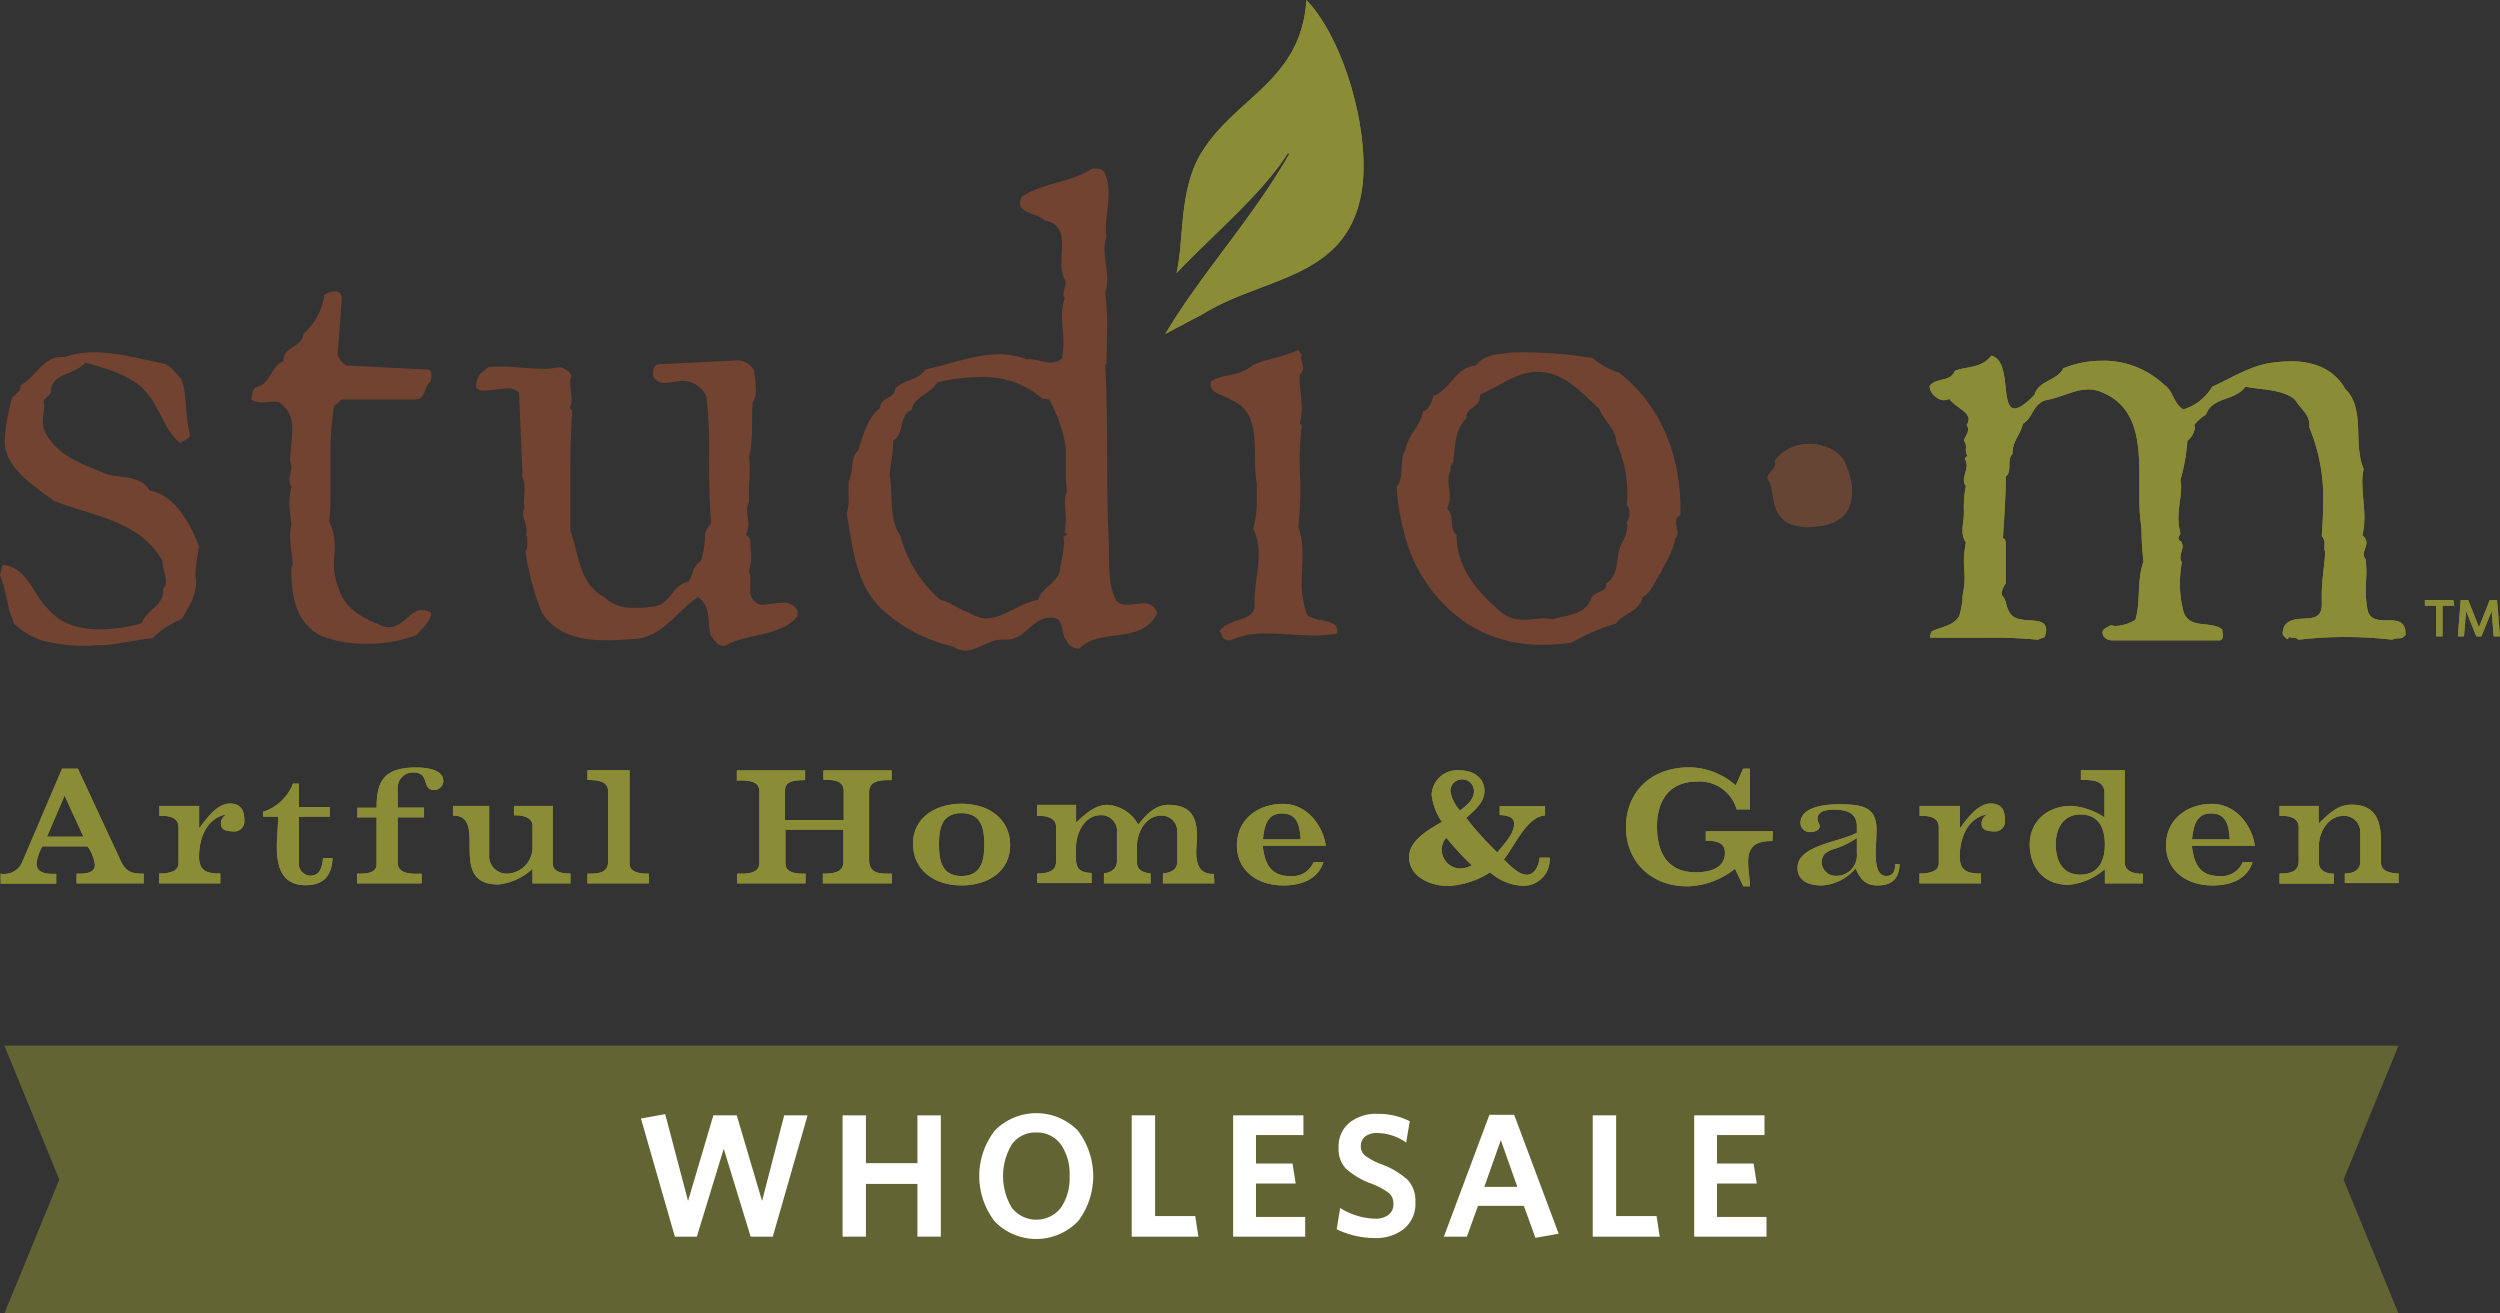 <svg xmlns="http://www.w3.org/2000/svg" viewBox="0 0 284.46 149.45"><rect x="0" y="0" width="284.46" height="149.45" fill="#333333" stroke="none"/><defs><style>.cls-1{fill:#724331;}.cls-2{fill:#888a3e;}.cls-3,.cls-5{fill:#8a8d35;}.cls-4{fill:#674535;}.cls-5{opacity:0.55;}.cls-6{fill:#fff;}</style></defs><g id="Layer_2" data-name="Layer 2"><g id="Layer_1-2" data-name="Layer 1"><path class="cls-1" d="M22.24,65.29a2.59,2.59,0,0,0,.08.78c0,1.8-.86,3-1.64,4.37a10.42,10.42,0,0,0-3.36,2.19c-2,.15-4,.78-5.93.78h-.55a9.32,9.32,0,0,1-1.4.07,18.3,18.3,0,0,1-4.68-.62A8.06,8.06,0,0,1,1.64,71C.78,69.19.78,67.32,0,65.45l.31-1.17c2.73.23,3.36,3.2,5.07,4.91,1.41,1.8,3.67,2.42,6,2.42a17.9,17.9,0,0,0,4.76-.7c.47-1.48,2.42-2,2.42-3.59V67a1.22,1.22,0,0,0,.31-.94c0-.7-.39-1.48-.39-2.26C15.84,59.2,10.54,58.74,6.17,57,4.06,55.46.7,53.35.55,50.46v-.62a21.59,21.59,0,0,1,.85-4.6c.39-.39.94-.71.94-1.25v-.16c1.64-.86,2.58-3.2,4.6-3.2h.39a10.24,10.24,0,0,1,3.44-.54c2.73,0,5.54.85,8,1.32.7.24,1.32,1.17,1.87,1.72.7,1.95.39,4.37,1,6.4-.15.39-.7.62-1.17.86-1.95-1.64-2.41-4.61-4.37-6.32-1.79-1.57-4-2.11-6.4-2.81-1.24,1.48-3.67,1.09-3.9,3.2,0,.54-.78.85-.86,1.24a1.32,1.32,0,0,1,.08.55c0,.55-.15,1.09-.15,1.64a2.8,2.8,0,0,0,.3,1.33c1.41,2.73,4.3,3.59,6.64,4.6,1.64.7,4.06.08,5.23,2,3,.54,4.76,4.06,5.62,6.4A20,20,0,0,0,22.24,65.29Z"/><path class="cls-1" d="M47.44,72.24a15.36,15.36,0,0,1-5.69,1,13.87,13.87,0,0,1-5.15-.86c-2.81-1.4-3.44-4.29-3.44-7.34v-.54l.16-.23c-.08-1-.31-2.27-.31-3.36a6,6,0,0,1,.15-1.25c-.08-.86-.23-1.63-.23-2.49a7.34,7.34,0,0,1,.23-1.8,1.35,1.35,0,0,1-.23-.78c0-.47.23-1,.23-1.48a1.62,1.62,0,0,0-.15-.55c0-1.09.23-2.34.23-3.51a3.5,3.5,0,0,0-1.48-3.28A2.34,2.34,0,0,0,31,45.7c-.39,0-.78.08-1.17.08a2.33,2.33,0,0,1-1.25-.31c.15-.62.08-1.33.78-1.48,1.4-.39,1.48-2.34,2.89-2.89V41c0-1.56,2.26-1.56,2.26-3V38a7.48,7.48,0,0,0,2.42-4.45,2.13,2.13,0,0,1,1.17-.39.7.7,0,0,1,.78.78v.24l-.47,6.24a2.68,2.68,0,0,0,1,1.17l9.45.47a.9.9,0,0,1,.23.62,2.51,2.51,0,0,1-.15.78c-.78.63-.39,2-1.8,2H38.86l-.86.78a34.54,34.54,0,0,0-.39,5.54v3.43a38.84,38.84,0,0,1-.15,4.14,6.6,6.6,0,0,1,.62,3.2c0,.47-.08.94-.08,1.33a6.94,6.94,0,0,0,.63,3.27c.54,2,2.65,3.2,4.52,3.91a2.17,2.17,0,0,0,1.09.31c1.64,0,2.42-1.95,3.75-1.95a2,2,0,0,1,1.09.31C48.93,70.91,47.91,71.53,47.44,72.24Z"/><path class="cls-1" d="M82.48,73.48h-.23c-.7,0-1-.77-1.33-1.09-.54-1.48.16-3.2-1.48-4.45C77,69.51,75.22,72.71,72,72.71c-.94.07-2,.15-3,.15-2.89,0-5.69-.62-7.33-3.12a30.48,30.48,0,0,1-1.88-7A1.12,1.12,0,0,0,60,62v-.85c0-.08-.08-.24-.16-.24a1.29,1.29,0,0,0,.08-.55c0-.62-.39-1.32-.39-1.94a1,1,0,0,1,.15-.63c0-.16-.07-.39-.07-.62,0-.39.07-.86.07-1.41a4,4,0,0,0-.3-1.71l.07-.16-.39-9.21a1.63,1.63,0,0,0-1.4-.47c-.86,0-1.87.24-2.58.24-.55,0-.93-.16-.93-.63a2.75,2.75,0,0,1,.54-1.33l.86-.7a8.28,8.28,0,0,1,1.4-.08c1.57,0,3.13.24,4.61.24a8.07,8.07,0,0,0,2-.16,1.68,1.68,0,0,1,1.48,1,1.73,1.73,0,0,0-.15.86c0,.54.15,1.17.15,1.71a1.68,1.68,0,0,1-.23,1l.31.39c-.16,2.42-.23,4.68-.23,6.94v6.71c1,2.58.93,6,3.9,7.57a4.42,4.42,0,0,0,3.35,1.17A11.83,11.83,0,0,0,74.52,69c1.8-.31,2-2.5,3.83-2.81.46-.7.46-1.8,1.4-2.34a12.57,12.57,0,0,0,.47-2.5v-.54c0-.47.55-.94.7-1.41-.23-2.42-.23-4.76-.23-7.18a53.81,53.81,0,0,0-.31-7.1,3,3,0,0,0-2.74-1.79c-.54,0-1.32.23-2,.23a1.32,1.32,0,0,1-1.32-.78v-.39c0-.47.15-.94.7-.94L84,41a2.18,2.18,0,0,1,1.8,1.17A15.66,15.66,0,0,1,86,44.3a2.67,2.67,0,0,1-.38,1.56c-.08,1.79.07,4.53-.4,6.16a7,7,0,0,1,.08,1.33c0,1-.08,2-.08,3v.78A2.14,2.14,0,0,0,85,58c0,.54.15,1.09.15,1.63a2.61,2.61,0,0,1-.31,1.25.87.87,0,0,1,.55.86V62c0,.32.08.86.08,1.41A5,5,0,0,1,85.21,65a2.07,2.07,0,0,1,.16,1v1.1a1.59,1.59,0,0,0,1.17,1.71h.16c.7,0,1.63-.23,2.42-.23a1.57,1.57,0,0,1,1.63,1v.55C88.8,72.47,85.13,72,82.48,73.48Z"/><path class="cls-1" d="M122.82,73.8h-.15a1.55,1.55,0,0,1-1.33-.94c-.7-.78-.16-2.34-1.48-2.58h-.39c-2,0-2.81,2.5-4.92,2.5H114c-1.49,0-2.81,1.25-4.22,1.25a2.41,2.41,0,0,1-1.32-.47,17.66,17.66,0,0,1-8-4.13c-3.2-3-3.36-7-4.13-11a5.5,5.5,0,0,0,.23-1.88V54.76c.62-1.17.15-2.66,1.09-3.52.55-1.63,1-3.66,2.5-4.83,0-1.25,1.64-1,1.71-2.19.86-1,2.58-.86,3.44-2.18,2.65-.55,5.54-1.72,8.35-1.72a8.52,8.52,0,0,1,3.12.55h.31c.86,0,1.72.39,2.58.39a1.89,1.89,0,0,0,1.17-.47A7.93,7.93,0,0,0,121,39c0-1-.16-2-.16-3a6.75,6.75,0,0,1,.31-2.11.57.57,0,0,1-.15-.46c0-.32.24-.79.24-1.17V32a4,4,0,0,1-.47-2.19c0-.7.07-1.4.07-2,0-1.33-.31-2.42-2-2.73-.7-.78-2.8-.78-2.8-2a1.72,1.72,0,0,1,.23-.7c2.5-1.64,5.54-1.56,8-3.2h.39c.47,0,.94.08,1.09.63a5.41,5.41,0,0,1,.39,2.18c0,1.41-.31,2.73-.31,4.06a3.4,3.4,0,0,0,.08.86,4.77,4.77,0,0,0-.24,1.48c0,1.09.31,2.26.31,3.36a5.31,5.31,0,0,1-.23,1.56,29.7,29.7,0,0,1,.23,3.82c0,1.33-.07,2.73-.07,4.21l-.16.24c.39,6.94.08,12.88.39,19.74.16,2.34-.23,5.15.94,7.1a1.68,1.68,0,0,0,1.25.39c.54,0,1.09-.15,1.64-.15a1.53,1.53,0,0,1,1.71,1.09C129.85,73.48,125.25,71.3,122.82,73.8Zm-1.71-13.27c.16-.23.07-.62.16-.93v-.47c0-.7-.09-1.41-.09-2.11a2.94,2.94,0,0,1,.24-1.17,10.33,10.33,0,0,1-.15-2.19V50.85a17.17,17.17,0,0,0-1.88-5.38l-.86-.16a10,10,0,0,0-7-2.41,20.58,20.58,0,0,0-4.91.62c-.63,1.25-2.58,1.56-2.89,3.12-1.56.7-.71,2.65-2.11,3.51v.31c0,1.1-.31,2.42-.39,3.6.39,2.26-.08,5.14,1.17,6.78A14.9,14.9,0,0,0,107,68.26c1.16.23,2.1,1.09,3.19,1.4a3.76,3.76,0,0,0,2,.7c2,0,3.9-1.79,5.93-2.1.39-1.48,2.5-2,2.5-3.67a18.12,18.12,0,0,0,.47-2.89c0-.23-.08-.39-.08-.62l.47-.24Z"/><path class="cls-1" d="M149.51,72.31c-1.79,0-3.59-.23-5.38-.23a9.6,9.6,0,0,0-4.14.78h-.15a1,1,0,0,1-.78-.39.7.7,0,0,0-.32-.62c1-1.57,4-1.1,4-2.89v-.31c0-2,.48-3.83.48-5.54a6.77,6.77,0,0,0-.63-3A10.44,10.44,0,0,0,143,57V54.91c-.63-3,.86-8-3-9.44-.62-.55-2.26-.62-2.26-1.72a.85.85,0,0,1,.08-.39c1.48-.86,3.27-.54,4.68-1.79,1.72-.78,3.51-.94,5.15-1.72.23.08.31.31.47.55a.45.45,0,0,0-.08.31c0,.39.23.78.23,1.17a.79.79,0,0,1-.39.7v.55c0,1,.24,2.11.24,3.35a6.77,6.77,0,0,1-.24,1.72l.24.16a37.14,37.14,0,0,0-.24,4.21c0,1,.08,2.11.08,3.12a39.78,39.78,0,0,1-.23,4.22,10.05,10.05,0,0,1,.47,3.51c0,.78-.08,1.63-.08,2.42a10.3,10.3,0,0,0,.62,4.13c.94.86,3.44.39,3.44,1.88v.23A14.94,14.94,0,0,1,149.51,72.31Z"/><path class="cls-1" d="M190.71,59.44c0,.39.16.78.16,1.17a1,1,0,0,1-.31.78c-.16,1.32-1.09,2.65-1.56,3.74-.7.86-1,2.27-2.11,2.81-.23,1.57-2.26,1.88-3,3a24.17,24.17,0,0,0-5.07,2.18,21.43,21.43,0,0,1-3.13.24,15.46,15.46,0,0,1-9.13-2.66,17.45,17.45,0,0,1-6.86-10.38,24.21,24.21,0,0,1-.78-4.91c.93-1.17.23-3,1-4.22.31-1.79,1.64-2.57,2-4.37.7-.23,1-1.09,1.17-1.79,1.95-.62,2.5-3.28,4.84-3.43.94-1.33,2.49-1.25,4-1.49a48.29,48.29,0,0,1,9.28.63,7.9,7.9,0,0,0,3,1.64c4.76,3.74,7,9.36,7,15.61v.62A.8.8,0,0,0,190.71,59.44Zm-5.3-1a1.41,1.41,0,0,0-.31-1,9.32,9.32,0,0,0,.07-1.4,14.06,14.06,0,0,0-1.25-5.69c0-1.49-1.48-2.5-1.95-3.83-1.95-1.79-4.05-4.21-6.94-4.21h-.47c-2.34.23-4.06,1.72-6.16,2.57v.24c0,1.25-1.56,1.25-1.56,2.34v.15c-1.33,1.25-1.25,3.2-1.49,5a1.24,1.24,0,0,0-.31.78v.16a2.67,2.67,0,0,0-.23,1.09c0,.62.15,1.25.15,1.87a2.82,2.82,0,0,1-.31,1.33c.94,1,.16,2.34,1.09,3V61c0,3.67,2.5,6.48,5.08,8.66a3.86,3.86,0,0,0,2.65.86c.78,0,1.48-.16,2.34-.16.23,0,.55.08.86.08,1.87-.47,3.82-.54,4.44-2.5.48-.62,1.64-.62,1.64-1.32v-.23c1.64-1,1-3.21,1.8-4.61a4.16,4.16,0,0,0,.62-2c0-.16-.07-.23-.07-.39A1.47,1.47,0,0,0,185.41,58.43Z"/><path class="cls-2" d="M273,72.64h-.16a1,1,0,0,0-.62.15,46.23,46.23,0,0,0-10.69,0c-.24-.31-.63-.15-1.09-.31-.08.16-.08.24-.16.24s-.31-.24-.39-.32-.16-.23-.16-.39.08-.38.08-.54c.94-2.11,4.37.08,4.37-2.65V67.64c0-1.55.31-3.27.39-4.83a1,1,0,0,1-.08-.47V62a1.18,1.18,0,0,0-.31-1c.08-1.17.16-2.41.16-3.74a20.79,20.79,0,0,0-1.56-8.59v-.31c0-1.25-1.1-1.95-1.64-2.88-1.49-1.25-3.9-1.1-5.62-1.49-1.33,1.72-3.75,1.09-4.53,3.2a4.78,4.78,0,0,0-1.32,1.17c0,.08.07.24.07.31a2.31,2.31,0,0,1-.85,1.49,22.49,22.49,0,0,1-.79,4.45c0,.23.08.46.08.7,0,1.17-.31,2.42-.31,3.67a6.76,6.76,0,0,0,.23,1.71,1.84,1.84,0,0,0-.23.55c0,.15.08.23.31.39a1.05,1.05,0,0,1,.16.47c0,.46-.24.93-.24,1.32a.74.74,0,0,0,.16.55,14.51,14.51,0,0,0-.23,2.5,12.33,12.33,0,0,0,.46,3.27c.79,1.88,3.05.86,4.38,1.88v.15c0,.16.07.39.07.63a.54.54,0,0,1-.31.46H240.23a1.17,1.17,0,0,1-.93-.54c0-.08-.08-.24-.08-.31,0-.47.55-.63.94-.86.15,0,.39.08.54.08a4.82,4.82,0,0,0,2.27-.7c.62-2,.15-4.53.93-6.64a31.33,31.33,0,0,1-.23-3.75,22.32,22.32,0,0,1-.24-3.43V54.22c0-4-.31-8-4.29-9.59a3.54,3.54,0,0,0-1.48-.32c-1.72,0-3.28,1-5,1.25-1.4.55-1.32,1.95-2.49,2.66-.24,1.17-1.17,2-1.17,3.19v.24c-.71.62,0,2-.78,2.57,0,2.35-.16,4.45-.32,7,.24.08.32.31.32.62V66.4a2.27,2.27,0,0,0-.47,1.09.58.58,0,0,0,.08.31c.46.39.39,1.17.78,1.8.86,1.79,4.21.15,4.21,2.1a3.28,3.28,0,0,1-.16.78l-.78.31a53.74,53.74,0,0,0-6.16-.23h-6.09V72.4a1.08,1.08,0,0,1,.16-.54c1-.55,2.34-.55,3.12-1.72a8.33,8.33,0,0,0,.39-2v-.31a10.7,10.7,0,0,0,.24-2.19c0-.54-.08-1.17-.08-1.71a11.49,11.49,0,0,1,.23-2.19,2.41,2.41,0,0,1-.39-1.4c0-.63.16-1.33.16-2v-.23a11.85,11.85,0,0,1,.23-2.81.92.92,0,0,1-.23-.63c0-.54.31-1.17.31-1.72a1.32,1.32,0,0,0-.23-.77l.31-.32a1.5,1.5,0,0,1-.16-.86,1.11,1.11,0,0,0-.23-.85c.08-.4.47-.78.47-1.25a.74.74,0,0,0-.16-.55,1.19,1.19,0,0,0,.23-.62c0-.94-1.56-1.41-2.18-2.34a2.07,2.07,0,0,1-.63.15,1.39,1.39,0,0,1-.93-.39,1.58,1.58,0,0,1-.7-1.17v-.08c.85-1,2.34-.39,2.88-1.71,1.41-.55,3-.24,4.14-1.72,2.34.55,1,6,2.65,6,.47,0,1.17-.39,2.27-1.56.46-1.64,2.57-1.56,3.27-3a11.52,11.52,0,0,1,4.29-.86,10,10,0,0,1,7.18,2.73c1.1.71,1,2.11,2.19,2.81A5.76,5.76,0,0,0,251.71,44c2.26-1,4.36-2.42,6.86-2.73a18.73,18.73,0,0,1,2.11-.16c2.42,0,4.84.78,6.16,3.13,2.35,2.26.86,6.32,2.11,9.12a5.58,5.58,0,0,0-.15,1.57c0,1.32.23,2.65.23,4a9.29,9.29,0,0,1-.23,2,1,1,0,0,1,.46.86c0,.39-.31.86-.31,1.33a1,1,0,0,0,.24.54c0,.39.07.86.07,1.41s-.07,1.33-.07,2a11.54,11.54,0,0,0,.23,2.49c.78,2.19,4.29-.31,4.29,2.58v.08A.85.85,0,0,1,273,72.64Z"/><path class="cls-3" d="M273,72.64h-.16a1,1,0,0,0-.62.15,46.23,46.23,0,0,0-10.69,0c-.24-.31-.63-.15-1.09-.31-.08.16-.08.24-.16.24s-.31-.24-.39-.32-.16-.23-.16-.39.08-.38.08-.54c.94-2.11,4.37.08,4.37-2.65V67.64c0-1.55.31-3.27.39-4.83a1,1,0,0,1-.08-.47V62a1.18,1.18,0,0,0-.31-1c.08-1.17.16-2.41.16-3.74a20.79,20.79,0,0,0-1.56-8.59v-.31c0-1.25-1.1-1.95-1.64-2.88-1.49-1.25-3.9-1.1-5.62-1.49-1.33,1.72-3.75,1.09-4.53,3.2a4.78,4.78,0,0,0-1.32,1.17c0,.08.07.24.07.31a2.31,2.31,0,0,1-.85,1.49,22.49,22.49,0,0,1-.79,4.45c0,.23.08.46.08.7,0,1.17-.31,2.42-.31,3.67a6.76,6.76,0,0,0,.23,1.71,1.84,1.84,0,0,0-.23.55c0,.15.08.23.31.39a1.05,1.05,0,0,1,.16.47c0,.46-.24.93-.24,1.32a.74.74,0,0,0,.16.55,14.51,14.51,0,0,0-.23,2.5,12.33,12.33,0,0,0,.46,3.27c.79,1.88,3.05.86,4.38,1.88v.15c0,.16.07.39.07.63a.54.54,0,0,1-.31.46H240.23a1.17,1.17,0,0,1-.93-.54c0-.08-.08-.24-.08-.31,0-.47.55-.63.94-.86.15,0,.39.08.54.08a4.82,4.82,0,0,0,2.27-.7c.62-2,.15-4.53.93-6.64a31.33,31.33,0,0,1-.23-3.75,22.32,22.32,0,0,1-.24-3.43V54.22c0-4-.31-8-4.29-9.59a3.54,3.54,0,0,0-1.48-.32c-1.72,0-3.28,1-5,1.25-1.4.55-1.32,1.95-2.49,2.66-.24,1.17-1.17,2-1.17,3.19v.24c-.71.62,0,2-.78,2.57,0,2.35-.16,4.45-.32,7,.24.08.32.31.32.62V66.4a2.27,2.27,0,0,0-.47,1.09.58.58,0,0,0,.08.31c.46.39.39,1.17.78,1.8.86,1.79,4.21.15,4.21,2.1a3.28,3.28,0,0,1-.16.78l-.78.31a53.74,53.74,0,0,0-6.16-.23h-6.09V72.4a1.08,1.08,0,0,1,.16-.54c1-.55,2.34-.55,3.12-1.72a8.33,8.33,0,0,0,.39-2v-.31a10.7,10.7,0,0,0,.24-2.19c0-.54-.08-1.17-.08-1.71a11.49,11.49,0,0,1,.23-2.19,2.41,2.41,0,0,1-.39-1.4c0-.63.16-1.33.16-2v-.23a11.85,11.85,0,0,1,.23-2.81.92.92,0,0,1-.23-.63c0-.54.31-1.17.31-1.72a1.32,1.32,0,0,0-.23-.77l.31-.32a1.5,1.5,0,0,1-.16-.86,1.11,1.11,0,0,0-.23-.85c.08-.4.47-.78.47-1.25a.74.74,0,0,0-.16-.55,1.19,1.19,0,0,0,.23-.62c0-.94-1.56-1.41-2.18-2.34a2.07,2.07,0,0,1-.63.15,1.39,1.39,0,0,1-.93-.39,1.58,1.58,0,0,1-.7-1.17v-.08c.85-1,2.34-.39,2.88-1.71,1.41-.55,3-.24,4.14-1.72,2.34.55,1,6,2.65,6,.47,0,1.17-.39,2.27-1.56.46-1.64,2.57-1.56,3.27-3a11.52,11.52,0,0,1,4.29-.86,10,10,0,0,1,7.18,2.73c1.1.71,1,2.11,2.19,2.81A5.76,5.76,0,0,0,251.71,44c2.26-1,4.36-2.42,6.86-2.73a18.73,18.73,0,0,1,2.11-.16c2.42,0,4.84.78,6.16,3.13,2.35,2.26.86,6.32,2.11,9.12a5.58,5.58,0,0,0-.15,1.57c0,1.32.23,2.65.23,4a9.29,9.29,0,0,1-.23,2,1,1,0,0,1,.46.86c0,.39-.31.86-.31,1.33a1,1,0,0,0,.24.54c0,.39.07.86.07,1.41s-.07,1.33-.07,2a11.54,11.54,0,0,0,.23,2.49c.78,2.19,4.29-.31,4.29,2.58v.08A.85.85,0,0,1,273,72.64Z"/><path class="cls-2" d="M154.9,22c1.16-6.46-1.82-17.36-6.25-22C148.06,9,141,10.9,137,16.91c-2.3,3.39-2.36,7.63-2.73,11.56a25.26,25.26,0,0,1-.4,2.61c4.43-4.66,9.66-8.94,12.64-13.61.06-.09.2,0,.15.12C142.4,25,136.77,31,132.59,38l4.31-2.29C143.84,31.45,153.12,31.78,154.9,22Z"/><path class="cls-3" d="M154.9,22c1.16-6.46-1.82-17.36-6.25-22C148.06,9,141,10.9,137,16.91c-2.3,3.39-2.36,7.63-2.73,11.56a25.26,25.26,0,0,1-.4,2.61c4.43-4.66,9.66-8.94,12.64-13.61.06-.09.2,0,.15.12C142.4,25,136.77,31,132.59,38l4.31-2.29C143.84,31.45,153.12,31.78,154.9,22Z"/><path class="cls-1" d="M210.31,57.88a3,3,0,0,1-.8,1,3.83,3.83,0,0,1-1.13.65,5.76,5.76,0,0,1-1.33.33c-.46.06-.93.11-1.4.13a11.08,11.08,0,0,1-1.53-.24,2.9,2.9,0,0,1-2-1.79,7.49,7.49,0,0,1-.32-1.12c-.07-.39-.14-.76-.2-1.13a3.19,3.19,0,0,0-.31-1,.5.5,0,0,1-.15-.37.62.62,0,0,1,.13-.37,4.68,4.68,0,0,1,.29-.37,2.55,2.55,0,0,0,.3-.41,1,1,0,0,0,.13-.48,1.34,1.34,0,0,0,0-.33A4.29,4.29,0,0,1,203.7,51a5.19,5.19,0,0,1,2.21-.49,5.3,5.3,0,0,1,2.14.45,3.88,3.88,0,0,1,1.66,1.29,9.67,9.67,0,0,1,.72,1.77,6.41,6.41,0,0,1,.28,1.89,5.66,5.66,0,0,1-.09,1A4.46,4.46,0,0,1,210.31,57.88Z"/><path class="cls-4" d="M210.31,57.88a3,3,0,0,1-.8,1,3.83,3.83,0,0,1-1.13.65,5.76,5.76,0,0,1-1.33.33c-.46.06-.93.11-1.4.13a11.08,11.08,0,0,1-1.53-.24,2.9,2.9,0,0,1-2-1.79,7.49,7.49,0,0,1-.32-1.12c-.07-.39-.14-.76-.2-1.13a3.19,3.19,0,0,0-.31-1,.5.5,0,0,1-.15-.37.62.62,0,0,1,.13-.37,4.68,4.68,0,0,1,.29-.37,2.55,2.55,0,0,0,.3-.41,1,1,0,0,0,.13-.48,1.34,1.34,0,0,0,0-.33A4.29,4.29,0,0,1,203.7,51a5.19,5.19,0,0,1,2.21-.49,5.3,5.3,0,0,1,2.14.45,3.88,3.88,0,0,1,1.66,1.29,9.67,9.67,0,0,1,.72,1.77,6.41,6.41,0,0,1,.28,1.89,5.66,5.66,0,0,1-.09,1A4.46,4.46,0,0,1,210.31,57.88Z"/><path class="cls-2" d="M277.92,68.92v3.49h-.72V68.92h-1.29v-.64h3.24l.1.64Zm5.82,3.49-.23-2.88-1.17,2.89h-.57l-1.17-2.89-.24,2.88h-.7l.33-4.13h.85l1.23,3.09,1.22-3.09h.83l.34,4.13Z"/><path class="cls-3" d="M277.92,68.92v3.49h-.72V68.92h-1.29v-.64h3.24l.1.64Zm5.82,3.49-.23-2.88-1.17,2.89h-.57l-1.17-2.89-.24,2.88h-.7l.33-4.13h.85l1.23,3.09,1.22-3.09h.83l.34,4.13Z"/><path class="cls-2" d="M16.35,100.52H8.71V99.41h.36c.76,0,1.73-.12,1.73-1a4.62,4.62,0,0,0-.84-2.1H4.83a4.78,4.78,0,0,0-.67,1.95c0,1.17,1.29,1.19,2.24,1.17v1.11H.07V99.41a2.24,2.24,0,0,0,2.44-1.27L7.06,87.46h1.8l4.86,10.45c.58,1.23,1.19,1.52,2.63,1.5Zm-9-10-2,4.68H9.49Z"/><path class="cls-2" d="M18.13,91.7h4.53v2.55c.76-1,2-2.82,3.51-2.82,1.33,0,1.63.9,1.63,1.94a1.14,1.14,0,0,1-1,1.23c-.7,0-1.67,0-1.67-.88a1.15,1.15,0,0,1,.74-1.08c-2.45.4-3.22,2.88-3.22,4.83,0,1.57.81,1.94,2.42,1.92v1.13H18.11V99.39c.88,0,2.2-.12,2.2-1.17V94.14c0-1.19-1.15-1.33-2.18-1.31Z"/><path class="cls-2" d="M34.76,100.72c-2.82,0-3.26-2.31-3.26-4.39,0-1.13.15-2.27.15-3.4H29.93v-.56a5.44,5.44,0,0,0,3.41-3.21H34v2.67h3.53v1.1H34v5.32a1.34,1.34,0,0,0,1.31,1.39c1.19,0,1.38-1.19,1.44-2h1.1C37.72,99.48,37,100.72,34.76,100.72Z"/><path class="cls-2" d="M49.38,89.89c-1.44,0-.42-2-2.35-2a1.75,1.75,0,0,0-1.78,1.86v2.14h3V93h-3v5.12c0,1.38,1.63,1.33,2.73,1.29v1.11H40.62V99.41h.23c.85,0,2-.06,2-1.1V93h-2.2V91.91h2.2c0-3.08.87-4.58,4.51-4.58,1.14,0,3.09.19,3.09,1.58A1.07,1.07,0,0,1,49.38,89.89Z"/><path class="cls-2" d="M64.91,100.52H60.59V98.85a6.68,6.68,0,0,1-3.91,1.79c-5.93,0-1-7.9-5.14-7.83V91.7h4.12v5.63a2,2,0,0,0,2.08,2.08,3,3,0,0,0,2.85-3.14V94c0-1.06-1.2-1.25-2.11-1.23V91.7H62.9v6.57c0,1,1.23,1.14,2,1.12Z"/><path class="cls-2" d="M71.63,98.27V87.64H66.84v1.11c1,0,2.35.06,2.35,1.27v8.06c0,1.21-1.06,1.33-2.13,1.33h-.22v1.11h7V99.41C72.94,99.43,71.63,99.31,71.63,98.27Z"/><path class="cls-2" d="M93.63,100.52V99.41c1.06,0,2.33-.08,2.33-1.31V94.41H89.37v3.83c0,1.13,1.36,1.19,2.29,1.17v1.11H83.87V99.41h.53c.91,0,2-.16,2-1.21V90c0-1.26-1.56-1.21-2.56-1.19V87.66h7.77v1.11h-.19c-.93,0-2.1.08-2.1,1.16v3.38H96V90c0-1.23-1.27-1.29-2.31-1.27V87.66h7.77v1.11h-.49c-1.08,0-2.08.19-2.08,1.39v7.67c0,1.6,1.19,1.6,2.59,1.58v1.11Z"/><path class="cls-2" d="M109.4,100.75c-3.16,0-5.52-1.8-5.52-4.75s2.56-4.55,5.52-4.55c3.13,0,5.54,1.75,5.54,4.71S112.45,100.75,109.4,100.75Zm0-8.23c-2.35,0-2.56,1.91-2.56,3.58s.25,3.58,2.56,3.58S112,97.79,112,96.1,111.73,92.52,109.4,92.52Z"/><path class="cls-2" d="M132.34,99.37c.84-.06,1.61-.4,1.61-1.29V94.66a1.76,1.76,0,0,0-1.85-1.85c-1.79,0-2.73,2-2.73,3.43v1.9c0,.83.72,1.19,1.55,1.23v1.15h-5.31V99.37c.88-.1,1.48-.56,1.48-1.4V94.75a1.79,1.79,0,0,0-1.8-2c-2,0-2.86,2.19-2.86,3.73v1.25c0,1.16.53,1.56,1.78,1.6v1.15H118V99.39c1,0,2.16-.17,2.16-1.31v-4c0-1.1-1.21-1.27-2.16-1.25V91.58h4.44v2c1-.86,2.08-2,3.56-2a4.28,4.28,0,0,1,3.51,2.25c.81-1,1.86-2.25,3.41-2.25,2.6,0,3.28,1.44,3.28,3.56,0,.59-.09,1.21-.09,1.81,0,1.25.32,2.57,2,2.48l.07,1.09h-5.86V99.37"/><path class="cls-2" d="M143.68,96.24c.21,1.78.74,3.44,3.09,3.44a2.6,2.6,0,0,0,2.69-1.58h1.12c-.62,1.94-2.48,2.65-4.53,2.65-3.05,0-5.31-1.73-5.31-4.57S143,91.47,146,91.47c2.73,0,4.55,2.51,4.86,4.77Zm2.16-3.68c-1.78,0-2,1.69-2.14,2.94H148C147.87,94.16,147.76,92.56,145.84,92.56Z"/><path class="cls-2" d="M173.19,100.79a6,6,0,0,1-3.64-1.53,9.77,9.77,0,0,1-4.75,1.55c-2.14,0-4.47-1.1-4.47-3.29,0-1.88,2.18-3.1,3.74-4a6.7,6.7,0,0,1-1.17-3.08,2.91,2.91,0,0,1,3.19-2.79c1.56,0,2.82.86,2.82,2.35,0,1.3-1.15,2.23-2.08,3.07A37.19,37.19,0,0,0,170.37,97c.72-.94,1.91-2.06,1.91-3.27,0-.86-.92-.94-1.64-1v-1h5.16v1.06c-2.1.11-3.54,3.65-4.69,5,.62.6,1.67,1.74,2.63,1.74s1.36-1.16,1.44-1.94h1.15A3,3,0,0,1,173.19,100.79Zm-8.62-5.47a2,2,0,0,0-.52,1.23,2.16,2.16,0,0,0,2.1,2.28,3.08,3.08,0,0,0,1.32-.37A33,33,0,0,1,164.57,95.32Zm1.79-6.64a1.31,1.31,0,0,0-1.32,1.4,4.42,4.42,0,0,0,1.09,2.15c.7-.56,1.58-1.23,1.58-2.17A1.32,1.32,0,0,0,166.36,88.68Z"/><path class="cls-2" d="M201.68,95.7h-.13c-1.86,0-2.64.71-2.64,2.36,0,.94.19,1.87.21,2.79h-.76l-.94-2a9.07,9.07,0,0,1-5.41,2c-4.28,0-7-2.94-7-6.71,0-4,2.79-6.83,7.26-6.83a8.14,8.14,0,0,1,5.23,2.06l.84-1.91h.78V92.1h-1.52a4.37,4.37,0,0,0-4.48-3.17c-3.37,0-4.58,2.4-4.58,5.11s1,5.21,4.41,5.21c1.62,0,3.32-.46,3.32-2.21,0-1.23-1.08-1.4-2.18-1.36v-1.1h7.64Z"/><path class="cls-2" d="M213.61,100.75c-1.44,0-2-.86-2.48-1.94a5.41,5.41,0,0,1-3.89,1.94c-1.44,0-2.71-.53-2.71-2,0-2.61,4.89-2.94,6.75-4V94c0-1.49-1.14-1.87-2.56-1.87-.84,0-1.92.1-1.92,1.08,0,.29.25.52.25.8,0,.45-.57.66-1,.66a1.06,1.06,0,0,1-1.19-1c0-1.91,2.86-2.15,4.4-2.15,2.59,0,4.26.26,4.26,2.88,0,.9-.09,1.79-.09,2.69,0,.75,0,2.58,1.21,2.58.87,0,1-.73,1-1.35h.51C216.07,99.83,215.45,100.75,213.61,100.75Zm-2.33-5.4a10.78,10.78,0,0,1-2,1.06c-1.06.34-2,.52-2,1.77a1.6,1.6,0,0,0,1.7,1.48,2.34,2.34,0,0,0,2.3-2.56Z"/><path class="cls-2" d="M239.5,100.52V98.89a7.3,7.3,0,0,1-4.13,1.79c-2.94,0-4.42-2.12-4.42-4.6s1.84-4.38,4.76-4.38A7.82,7.82,0,0,1,239.45,93V90.21c0-1.46-1.48-1.48-2.68-1.46V87.64h5V98.18c0,1,1.12,1.27,2.06,1.23v1.11Zm-2.76-7.84c-2.11,0-2.83,1.77-2.83,3.4s.61,3.44,2.79,3.44,2.8-1.73,2.8-3.44S238.9,92.68,236.74,92.68Z"/><path class="cls-2" d="M249.4,96.24c.21,1.78.74,3.44,3.09,3.44a2.6,2.6,0,0,0,2.69-1.58h1.12c-.61,1.94-2.48,2.65-4.53,2.65-3.05,0-5.31-1.73-5.31-4.57s2.26-4.71,5.25-4.71c2.73,0,4.55,2.51,4.86,4.77Zm2.16-3.68c-1.78,0-2,1.69-2.14,2.94h4.3C253.59,94.16,253.48,92.56,251.56,92.56Z"/><path class="cls-2" d="M259.36,91.7h4.47v2c1.06-1,2.09-2.14,3.75-2.14,2.89,0,3.34,2.08,3.34,4.25,0,.79,0,1.58,0,2.35,0,1,1.12,1.21,2,1.23v1.09h-6.12V99.39c1,0,1.76-.4,1.76-1.35V94.75a1.83,1.83,0,0,0-1.89-1.92c-1.82,0-2.81,1.94-2.81,3.37v2c0,.86.87,1.23,1.69,1.21v1.13h-6.18V99.39c1.12,0,2.18-.14,2.18-1.39V94.14c0-1.16-1.16-1.33-2.18-1.31V91.7"/><path class="cls-2" d="M218.42,91.7H223v2.55c.76-1,2-2.82,3.51-2.82,1.33,0,1.63.9,1.63,1.94a1.14,1.14,0,0,1-1,1.23c-.7,0-1.67,0-1.67-.88a1.15,1.15,0,0,1,.74-1.08c-2.45.4-3.22,2.88-3.22,4.83,0,1.57.81,1.94,2.42,1.92v1.13H218.4V99.39c.89,0,2.2-.12,2.2-1.17V94.14c0-1.19-1.15-1.33-2.18-1.31Z"/><path class="cls-3" d="M16.35,100.52H8.71V99.41h.36c.76,0,1.73-.12,1.73-1a4.62,4.62,0,0,0-.84-2.1H4.83a4.78,4.78,0,0,0-.67,1.95c0,1.17,1.29,1.19,2.24,1.17v1.11H.07V99.41a2.24,2.24,0,0,0,2.44-1.27L7.06,87.46h1.8l4.86,10.45c.58,1.23,1.19,1.52,2.63,1.5Zm-9-10-2,4.68H9.49Z"/><path class="cls-3" d="M18.13,91.7h4.53v2.55c.76-1,2-2.82,3.51-2.82,1.33,0,1.63.9,1.63,1.94a1.14,1.14,0,0,1-1,1.23c-.7,0-1.67,0-1.67-.88a1.15,1.15,0,0,1,.74-1.08c-2.45.4-3.22,2.88-3.22,4.83,0,1.57.81,1.94,2.42,1.92v1.13H18.11V99.39c.88,0,2.2-.12,2.2-1.17V94.14c0-1.19-1.15-1.33-2.18-1.31Z"/><path class="cls-3" d="M34.76,100.72c-2.82,0-3.26-2.31-3.26-4.39,0-1.13.15-2.27.15-3.4H29.93v-.56a5.44,5.44,0,0,0,3.41-3.21H34v2.67h3.53v1.1H34v5.32a1.34,1.34,0,0,0,1.31,1.39c1.19,0,1.38-1.19,1.44-2h1.1C37.72,99.48,37,100.72,34.76,100.72Z"/><path class="cls-3" d="M49.38,89.89c-1.44,0-.42-2-2.35-2a1.75,1.75,0,0,0-1.78,1.86v2.14h3V93h-3v5.12c0,1.38,1.63,1.33,2.73,1.29v1.11H40.62V99.41h.23c.85,0,2-.06,2-1.1V93h-2.2V91.91h2.2c0-3.08.87-4.58,4.51-4.58,1.14,0,3.09.19,3.09,1.58A1.07,1.07,0,0,1,49.38,89.89Z"/><path class="cls-3" d="M64.91,100.52H60.59V98.85a6.68,6.68,0,0,1-3.91,1.79c-5.93,0-1-7.9-5.14-7.83V91.7h4.12v5.63a2,2,0,0,0,2.08,2.08,3,3,0,0,0,2.85-3.14V94c0-1.06-1.2-1.25-2.11-1.23V91.7H62.9v6.57c0,1,1.23,1.14,2,1.12Z"/><path class="cls-3" d="M71.63,98.27V87.64H66.84v1.11c1,0,2.35.06,2.35,1.27v8.06c0,1.21-1.06,1.33-2.13,1.33h-.22v1.11h7V99.41C72.94,99.43,71.63,99.31,71.63,98.27Z"/><path class="cls-3" d="M93.63,100.52V99.41c1.06,0,2.33-.08,2.33-1.31V94.41H89.37v3.83c0,1.13,1.36,1.19,2.29,1.17v1.11H83.87V99.41h.53c.91,0,2-.16,2-1.21V90c0-1.26-1.56-1.21-2.56-1.19V87.66h7.77v1.11h-.19c-.93,0-2.1.08-2.1,1.16v3.38H96V90c0-1.23-1.27-1.29-2.31-1.27V87.66h7.77v1.11h-.49c-1.08,0-2.08.19-2.08,1.39v7.67c0,1.6,1.19,1.6,2.59,1.58v1.11Z"/><path class="cls-3" d="M109.4,100.75c-3.16,0-5.52-1.8-5.52-4.75s2.56-4.55,5.52-4.55c3.13,0,5.54,1.75,5.54,4.71S112.45,100.75,109.4,100.75Zm0-8.23c-2.35,0-2.56,1.91-2.56,3.58s.25,3.58,2.56,3.58S112,97.79,112,96.1,111.73,92.52,109.4,92.52Z"/><path class="cls-3" d="M132.34,99.37c.84-.06,1.61-.4,1.61-1.29V94.66a1.76,1.76,0,0,0-1.85-1.85c-1.79,0-2.73,2-2.73,3.43v1.9c0,.83.72,1.19,1.55,1.23v1.15h-5.31V99.37c.88-.1,1.48-.56,1.48-1.4V94.75a1.79,1.79,0,0,0-1.8-2c-2,0-2.86,2.19-2.86,3.73v1.25c0,1.16.53,1.56,1.78,1.6v1.15H118V99.39c1,0,2.16-.17,2.16-1.31v-4c0-1.1-1.21-1.27-2.16-1.25V91.58h4.44v2c1-.86,2.08-2,3.56-2a4.28,4.28,0,0,1,3.51,2.25c.81-1,1.86-2.25,3.41-2.25,2.6,0,3.28,1.44,3.28,3.56,0,.59-.09,1.21-.09,1.81,0,1.25.32,2.57,2,2.48l.07,1.09h-5.86V99.37"/><path class="cls-3" d="M143.68,96.24c.21,1.78.74,3.44,3.09,3.44a2.6,2.6,0,0,0,2.69-1.58h1.12c-.62,1.94-2.48,2.65-4.53,2.65-3.05,0-5.31-1.73-5.31-4.57S143,91.47,146,91.47c2.73,0,4.55,2.51,4.86,4.77Zm2.16-3.68c-1.78,0-2,1.69-2.14,2.94H148C147.87,94.16,147.76,92.56,145.84,92.56Z"/><path class="cls-3" d="M173.19,100.79a6,6,0,0,1-3.64-1.53,9.77,9.77,0,0,1-4.75,1.55c-2.14,0-4.47-1.1-4.47-3.29,0-1.88,2.18-3.1,3.74-4a6.7,6.7,0,0,1-1.17-3.08,2.91,2.91,0,0,1,3.19-2.79c1.56,0,2.82.86,2.82,2.35,0,1.3-1.15,2.23-2.08,3.07A37.19,37.19,0,0,0,170.37,97c.72-.94,1.91-2.06,1.91-3.27,0-.86-.92-.94-1.64-1v-1h5.16v1.06c-2.1.11-3.54,3.65-4.69,5,.62.6,1.67,1.74,2.63,1.74s1.36-1.16,1.44-1.94h1.15A3,3,0,0,1,173.19,100.79Zm-8.62-5.47a2,2,0,0,0-.52,1.23,2.16,2.16,0,0,0,2.1,2.28,3.08,3.08,0,0,0,1.32-.37A33,33,0,0,1,164.57,95.32Zm1.79-6.64a1.31,1.31,0,0,0-1.32,1.4,4.42,4.42,0,0,0,1.09,2.15c.7-.56,1.58-1.23,1.58-2.17A1.32,1.32,0,0,0,166.36,88.68Z"/><path class="cls-3" d="M201.68,95.7h-.13c-1.86,0-2.64.71-2.64,2.36,0,.94.19,1.87.21,2.79h-.76l-.94-2a9.07,9.07,0,0,1-5.41,2c-4.28,0-7-2.94-7-6.71,0-4,2.79-6.83,7.26-6.83a8.14,8.14,0,0,1,5.23,2.06l.84-1.91h.78V92.1h-1.52a4.37,4.37,0,0,0-4.48-3.17c-3.37,0-4.58,2.4-4.58,5.11s1,5.21,4.41,5.21c1.62,0,3.32-.46,3.32-2.21,0-1.23-1.08-1.4-2.18-1.36v-1.1h7.64Z"/><path class="cls-3" d="M213.61,100.75c-1.44,0-2-.86-2.48-1.94a5.41,5.41,0,0,1-3.89,1.94c-1.44,0-2.71-.53-2.71-2,0-2.61,4.89-2.94,6.75-4V94c0-1.49-1.14-1.87-2.56-1.87-.84,0-1.92.1-1.92,1.08,0,.29.25.52.25.8,0,.45-.57.66-1,.66a1.06,1.06,0,0,1-1.19-1c0-1.91,2.86-2.15,4.4-2.15,2.59,0,4.26.26,4.26,2.88,0,.9-.09,1.79-.09,2.69,0,.75,0,2.58,1.21,2.58.87,0,1-.73,1-1.35h.51C216.07,99.83,215.45,100.75,213.61,100.75Zm-2.33-5.4a10.78,10.78,0,0,1-2,1.06c-1.06.34-2,.52-2,1.77a1.6,1.6,0,0,0,1.7,1.48,2.34,2.34,0,0,0,2.3-2.56Z"/><path class="cls-3" d="M239.5,100.52V98.89a7.3,7.3,0,0,1-4.13,1.79c-2.94,0-4.42-2.12-4.42-4.6s1.84-4.38,4.76-4.38A7.82,7.82,0,0,1,239.45,93V90.21c0-1.46-1.48-1.48-2.68-1.46V87.64h5V98.18c0,1,1.12,1.27,2.06,1.23v1.11Zm-2.76-7.84c-2.11,0-2.83,1.77-2.83,3.4s.61,3.44,2.79,3.44,2.8-1.73,2.8-3.44S238.9,92.68,236.74,92.68Z"/><path class="cls-3" d="M249.4,96.24c.21,1.78.74,3.44,3.09,3.44a2.6,2.6,0,0,0,2.69-1.58h1.12c-.61,1.94-2.48,2.65-4.53,2.65-3.05,0-5.31-1.73-5.31-4.57s2.26-4.71,5.25-4.71c2.73,0,4.55,2.51,4.86,4.77Zm2.16-3.68c-1.78,0-2,1.69-2.14,2.94h4.3C253.59,94.16,253.48,92.56,251.56,92.56Z"/><path class="cls-3" d="M259.36,91.7h4.47v2c1.06-1,2.09-2.14,3.75-2.14,2.89,0,3.34,2.08,3.34,4.25,0,.79,0,1.58,0,2.35,0,1,1.12,1.21,2,1.23v1.09h-6.12V99.39c1,0,1.76-.4,1.76-1.35V94.75a1.83,1.83,0,0,0-1.89-1.92c-1.82,0-2.81,1.94-2.81,3.37v2c0,.86.87,1.23,1.69,1.21v1.13h-6.18V99.39c1.12,0,2.18-.14,2.18-1.39V94.14c0-1.16-1.16-1.33-2.18-1.31V91.7"/><path class="cls-3" d="M218.42,91.7H223v2.55c.76-1,2-2.82,3.51-2.82,1.33,0,1.63.9,1.63,1.94a1.14,1.14,0,0,1-1,1.23c-.7,0-1.67,0-1.67-.88a1.15,1.15,0,0,1,.74-1.08c-2.45.4-3.22,2.88-3.22,4.83,0,1.57.81,1.94,2.42,1.92v1.13H218.4V99.39c.89,0,2.2-.12,2.2-1.17V94.14c0-1.19-1.15-1.33-2.18-1.31Z"/><polygon class="cls-5" points="272.91 149.45 136.7 149.45 0.5 149.45 6.75 134.22 0.5 118.98 136.7 118.98 272.91 118.98 266.66 134.22 272.91 149.45"/><path class="cls-6" d="M87.93,140.71H85.41l-3.06-10-3.06,10h-2.5l-3.86-13.44,2.76-.5,2.6,9.88,2.88-9.74h2.66l2.88,9.74,2.52-9.74h2.66Z"/><path class="cls-6" d="M104.39,140.71v-6H98.53v6H95.87v-13.8h2.66v5.44h5.86v-5.44h2.66v13.8Z"/><path class="cls-6" d="M122.62,139a6.6,6.6,0,0,1-9.42,0,8.46,8.46,0,0,1,0-10.37,6.63,6.63,0,0,1,9.43,0,8.53,8.53,0,0,1,0,10.38Zm-1.93-8.8a3.32,3.32,0,0,0-2.78-1.34,3.28,3.28,0,0,0-2.77,1.34,7,7,0,0,0,0,7.24,3.55,3.55,0,0,0,5.56,0,5.89,5.89,0,0,0,1-3.62A5.83,5.83,0,0,0,120.69,130.19Z"/><path class="cls-6" d="M128.77,140.71v-13.8h2.66v11.46H136l.36,2.34Z"/><path class="cls-6" d="M140.31,140.71v-13.8h8v2.24h-5.4v3.24h4.16l.36,2.28h-4.52v3.8h5.6v2.24Z"/><path class="cls-6" d="M159.78,139.8a5.1,5.1,0,0,1-3.35,1.07,10,10,0,0,1-4.34-1l.4-2.42a7.89,7.89,0,0,0,4,1.22,2.41,2.41,0,0,0,1.5-.44,1.5,1.5,0,0,0,.56-1.24,1.57,1.57,0,0,0-.48-1.21,7.66,7.66,0,0,0-2-1.09,8.79,8.79,0,0,1-2.93-1.72,3.27,3.27,0,0,1-.83-2.4,3.48,3.48,0,0,1,1.24-2.83,4.84,4.84,0,0,1,3.22-1,7.81,7.81,0,0,1,3.64.84L160,130a5.92,5.92,0,0,0-3.26-1.08,2.15,2.15,0,0,0-1.42.41,1.34,1.34,0,0,0-.48,1.07,1.36,1.36,0,0,0,.47,1.08,7.43,7.43,0,0,0,1.89,1,9.06,9.06,0,0,1,3,1.8,3.5,3.5,0,0,1,.85,2.48A3.71,3.71,0,0,1,159.78,139.8Z"/><path class="cls-6" d="M174.71,140.85l-1.32-3.64h-5.22l-1.26,3.5h-2.62l5.18-13.86h2.82l5.06,13.52Zm-3.94-11.12-1.88,5.32h3.76Z"/><path class="cls-6" d="M181.23,140.71v-13.8h2.66v11.46h4.6l.36,2.34Z"/><path class="cls-6" d="M192.77,140.71v-13.8h8v2.24h-5.4v3.24h4.16l.36,2.28h-4.52v3.8H201v2.24Z"/></g></g></svg>